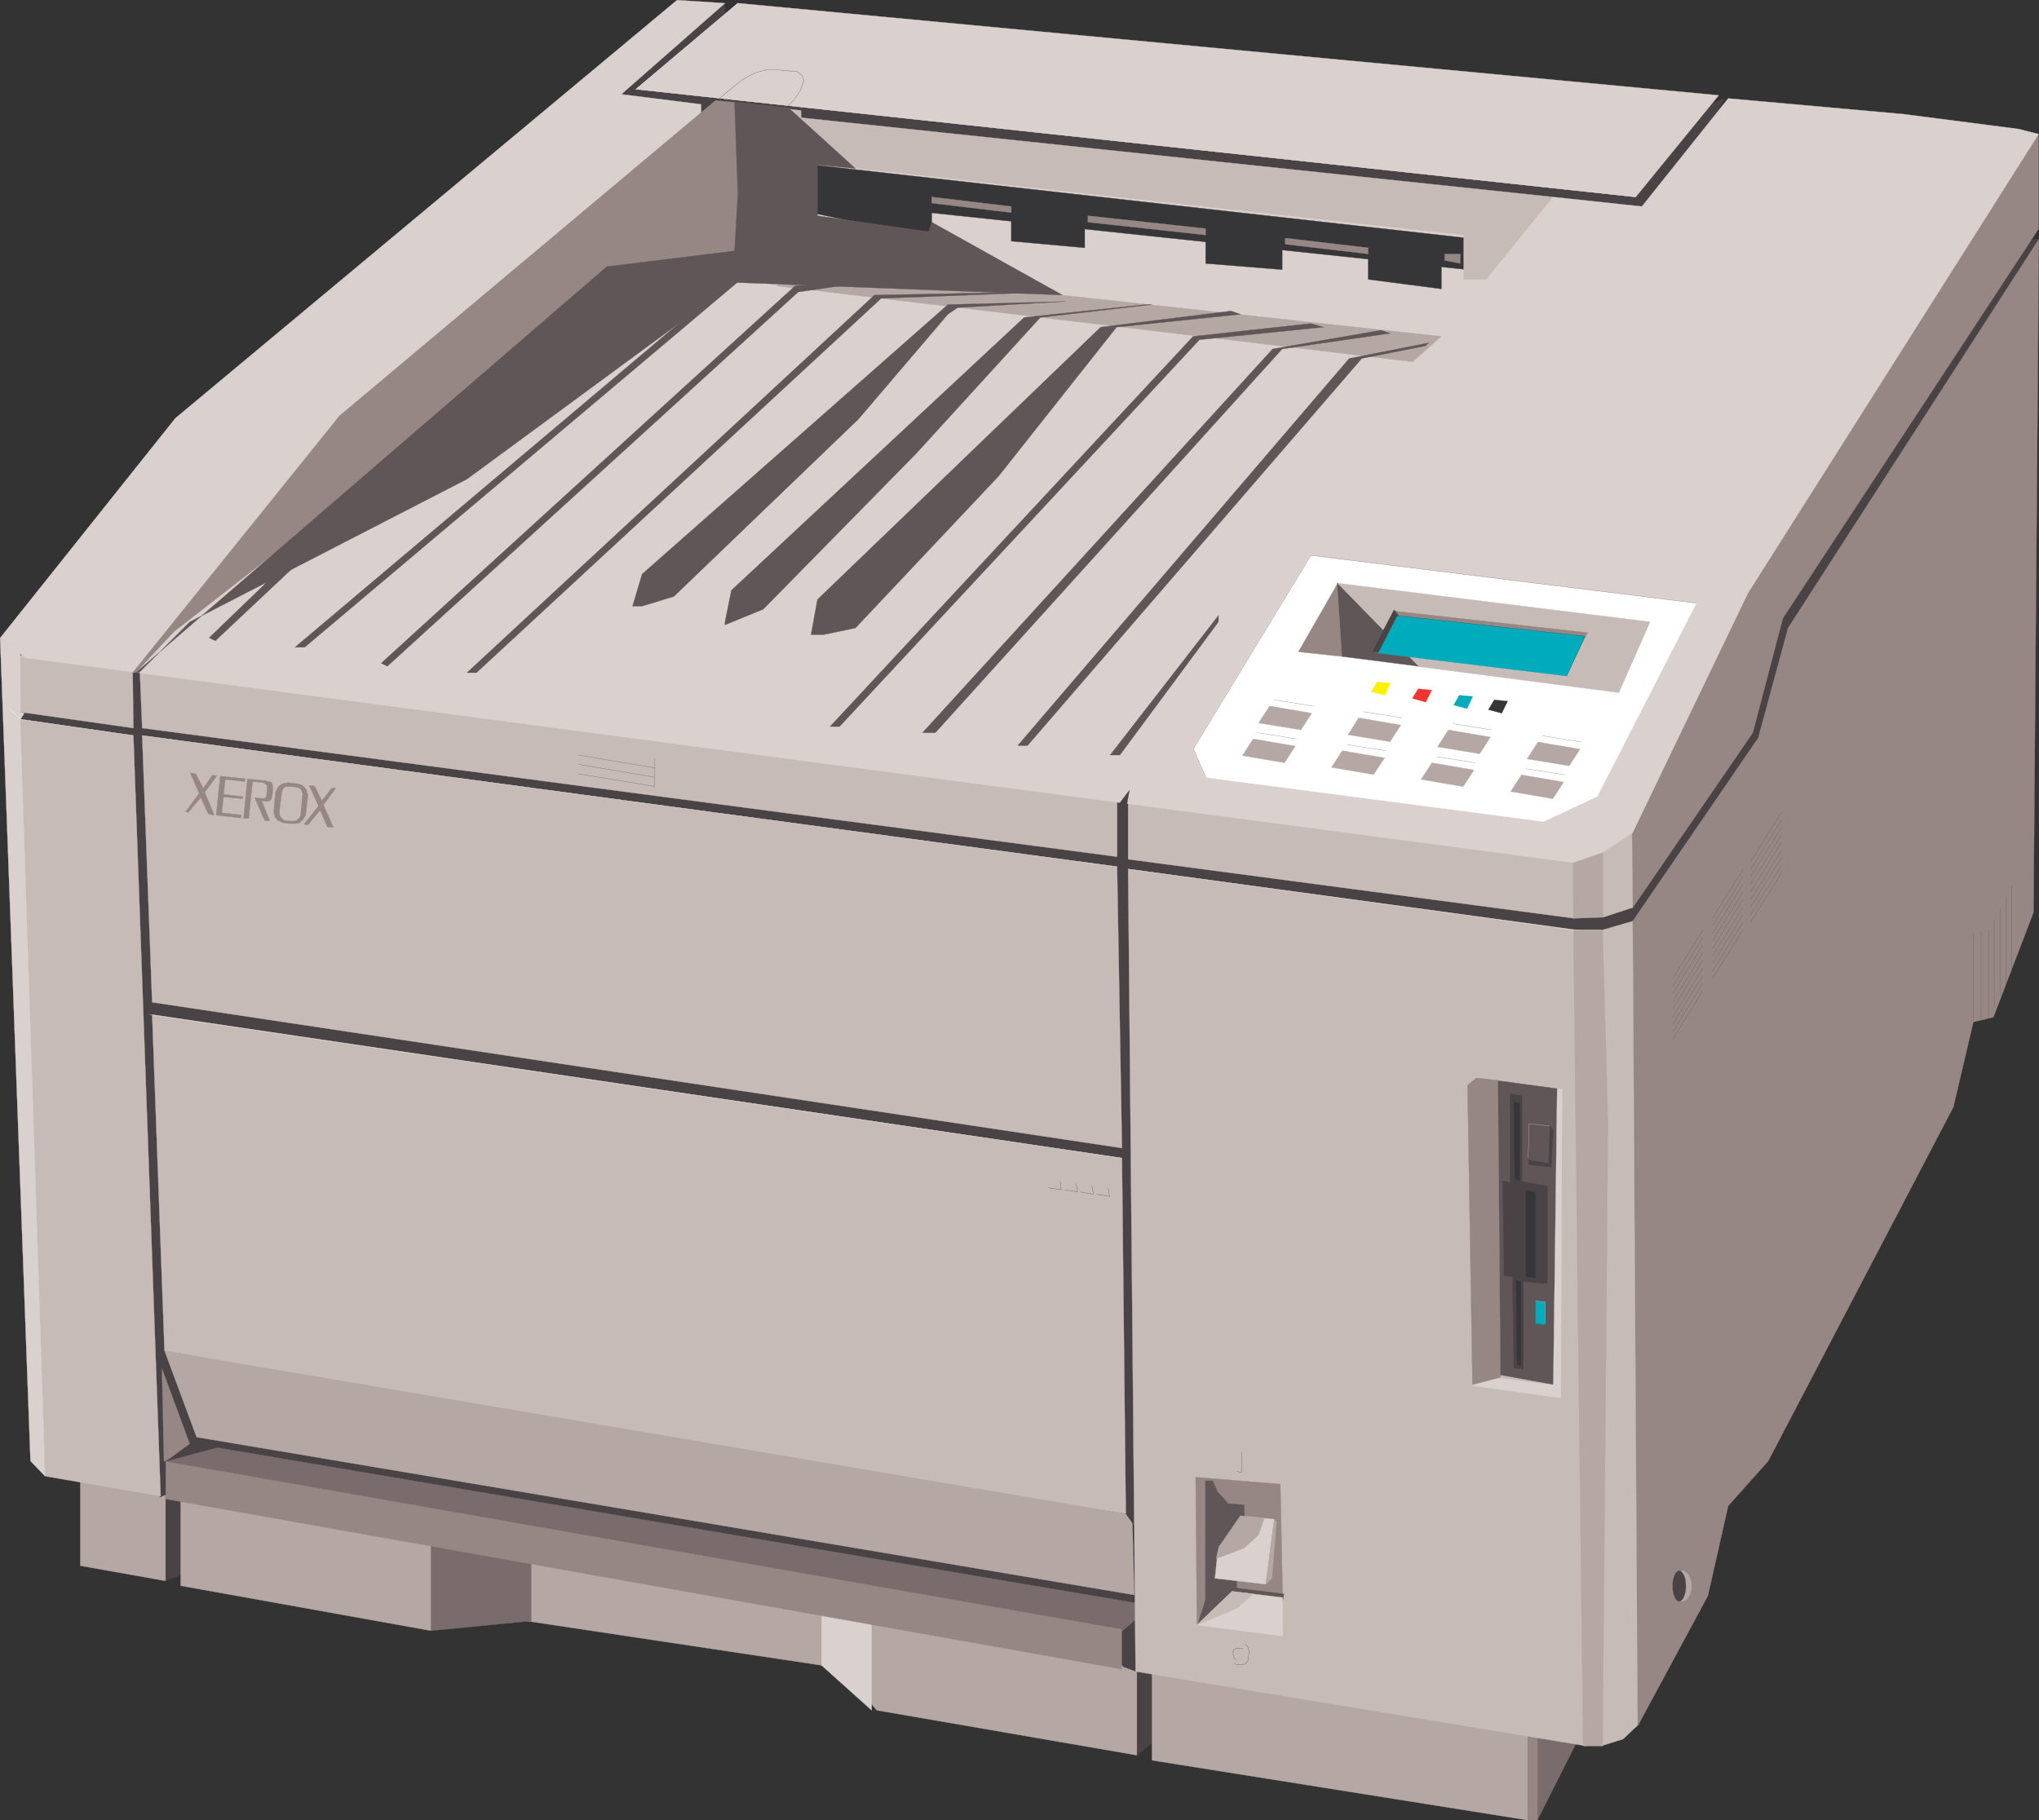 <svg xmlns="http://www.w3.org/2000/svg" width="360.168" height="321.608"><rect width="100%" height="100%" fill="#333333" stroke="none"/><path fill="#494346" stroke="#494346" stroke-width=".045" d="M128.063.562v3.95l170.403 15.1 6.21-2.222-13.472 23.543-186.23-22.41.55-3.352L128.064.562m232.081 41.68h-8.62l-63.99 114.52-9.8 3.949 1.04 7.89 12.288-3.898 69.082-122.461M200.813 310.113l4.442-3.5V286.39h-15.008l6.207 22.852 4.36.87m-171.579-30.8 4.399-1.77.91-22.039h-8.89l3.581 23.81"/><path fill="#7a6c6c" stroke="#7a6c6c" stroke-width=".045" d="m271.563 321.582 8.89-17.602h-8.89l-6.168 4.402 6.168 13.2"/><path fill="#b5a8a4" stroke="#b5a8a4" stroke-width=".045" d="M14.184 256.363v20.27l15.051 2.68V259.85l-15.05-3.488m189.3 31.751v22.898l66.36 10.57v-21.14l-66.36-12.328"/><path fill="#968784" stroke="#968784" stroke-width=".045" d="M269.845 300.441v21.14h1.718v-22.038l-1.718.898"/><path fill="#b5a8a4" stroke="#b5a8a4" stroke-width=".045" d="M31.915 257.273v22.898l44.219 7.942 10.613-5.313 6.219 3.59 52.148 7.84 5.313 2.68 4.437 5.261 45.95 7.942v-22l-168.9-30.84"/><path fill="#dad1ce" stroke="#dad1ce" stroke-width=".045" d="m145.114 294.23 8.852 7.941v-23.77l-8.852-1.769v17.598"/><path fill="#7a6c6c" stroke="#7a6c6c" stroke-width=".045" d="m76.134 288.113 17.691-1.723v-17.687l-17.691-3.543v22.953"/><path fill="#494346" stroke="#494346" stroke-width=".045" d="M201.313 275.363v20.187l-2.86-1.047-3.487-4.12-162.82-27.622-3.9 1.762-2.093-32.422 3.492-1.46 171.668 44.722"/><path fill="#b5a8a4" stroke="#b5a8a4" stroke-width=".045" d="m29.055 238.632 5.668 15.278 165.633 27.89-.402-15.687-170.899-27.48"/><path fill="#494346" stroke="#494346" stroke-width=".045" d="m198.864 267.433 2.18 3.078 78.37-105.629 2.63-3.492-3.489-1.77-77.968-20-7.89-1.359-170.212-20.96-20.37 9.57 21.269 106.09 175.48 34.472"/><path fill="#c6bbb7" stroke="#c6bbb7" stroke-width=".045" d="m28.376 264.343-20.41-3.53L2.114 126.87l21.45 3.09 4.812 134.382M25.114 129.96l1.762 47.122 171.308 25.761-.859-49.71-172.21-23.172m1.761 49.3 2.18 59.371 169.808 28.801-.68-62.82L26.876 179.26m-2.172-60.64.41 10.02 172.211 22.73v-11.34L24.704 118.62"/><path fill="none" stroke="#fff" stroke-width=".045" d="m197.325 153.132-172.21-23.171m173.069 74.652L26.427 179.26"/><path fill="#c6bbb7" stroke="#c6bbb7" stroke-width=".045" d="m23.434 118.3-21.32-2.718v10.02l21.45 3.038-.13-10.34"/><path fill="none" stroke="#fff" stroke-width=".045" d="m2.114 126.87 21.45 3.09"/><path fill="#c6bbb7" stroke="#c6bbb7" stroke-width=".045" d="M199.274 140.39v11.43l78.781 10.433 1.81-10.882-80.59-10.98"/><path fill="#968784" stroke="#968784" stroke-width=".045" d="m28.606 241.8 4.899 13.293-3.86 2.809-.68.32-.359-16.422"/><path fill="#7a6c6c" stroke="#7a6c6c" stroke-width=".045" d="m29.286 258.222 9.11-2.449 161.148 27.258 3.941.629-5.351 4.582-168.848-30.02"/><path fill="#c6bbb7" stroke="#c6bbb7" stroke-width=".045" d="m199.274 153.543 80.14 10.89.72 144.04-79.547-13.153-1.313-141.777"/><path fill="#968784" stroke="#968784" stroke-width=".045" d="m198.134 287.882-168.848-29.66v6.621l168.848 30.067v-7.028"/><path fill="#dad1ce" stroke="#dad1ce" stroke-width=".045" d="M7.966 260.812 3.563 127.191l.73-1.18-.679-.18-.05-10.48-3.54-2.629 5.36 145.41 2.582 2.68"/><path fill="#968784" stroke="#968784" stroke-width=".045" d="m288.395 160.39 21.22-30.93 5.312-20.23 45.168-68.797V23.691l-15.051 1.82-60.14 113.649 3.491 21.23"/><path fill="#968784" stroke="#968784" stroke-width=".045" d="m288.395 162.753 22.18-32.382 5.262-19.418 44.308-68.711-.949 118.969-7.082 18.5-3.539.859-3.531 15.023-32.707 62.54-7.07 7.937-3.583 15.871-12.34 22.902-2.68.91 1.731-143"/><path fill="#c6bbb7" stroke="#c6bbb7" stroke-width=".045" d="m283.134 162.07 5.261-1.719-.14-13.879-2.489.63-7.941 1.73 3.54 11.52 1.769 1.718m-.047 2.223 5.308-1.54.86 142.09-2.54 2.41-3.859 1.22.23-144.18"/><path fill="#b5a8a4" stroke="#b5a8a4" stroke-width=".045" d="m277.825 146.191.09 16.062 5.219-.183v-16.738l-5.309.859m.09 18.102 1.719 144.18h3.453l.949-110.25-.95-33.93h-5.171"/><path fill="none" stroke="#fff" stroke-width=".045" d="m199.274 153.543 78.64 10.75h4.942M3.747 127.191l-2.172-2.04"/><path fill="none" stroke="#605658" stroke-width=".045" d="M348.626 180.351v-15.418m1.308 15.097v-15.417m1.36 15.097v-15.457m.961 13.739V162.57m1.082 13.422V160.57m.957 13.383V158.53m1.043 13.43v-15.378m-59.91 27.121 5.386-8.711m-5.386 7.398 5.386-8.707m-5.386 7.347 5.386-8.71m-5.386 7.39 5.386-8.707m-5.386 7.348 5.386-8.75m-5.386 7.442 5.386-8.711m-5.386 7.3 5.386-8.71m-5.386 7.39 5.386-8.7m-5.386 7.341 5.386-8.7m1.641 8.7 5.441-8.7m-5.441 7.387 5.441-8.707m-5.441 7.347 5.441-8.71m-5.441 7.39 5.441-8.707m-5.441 7.348 5.441-8.71m-5.441 7.402 5.441-8.711m-5.441 7.351 5.441-8.71m-5.441 7.39 5.441-8.711m-5.441 7.351 5.441-8.71m1.36 9.347 5.441-8.668m-5.441 7.348 5.441-8.66m-5.441 7.3 5.441-8.707m-5.441 7.387 5.441-8.66m-5.441 7.3 5.441-8.698m-5.441 7.39 5.441-8.71m-5.441 7.351 5.441-8.711m-5.441 7.391 5.441-8.711m-5.441 7.351 5.441-8.71"/><path fill="#b5a8a4" stroke="#b5a8a4" stroke-width=".045" d="M298.774 280.222v-.55l-.039-.27-.09-.23-.05-.22-.09-.23-.09-.18-.14-.23-.09-.129-.13-.191-.14-.13-.129-.089-.191-.09-.13-.09-.179-.05h-.32l-.18.05-.14.09-.18.09-.141.09-.129.129-.14.191-.13.13-.09.23-.1.18-.09.23-.09.218-.04.23-.05.27v1.09l.05.27.04.23.09.23.09.22.1.18.09.23.13.14.14.18.129.14.14.09.18.09.141.09.18.04h.32l.18-.04.129-.09.191-.09.129-.09.14-.14.13-.18.09-.14.14-.23.09-.18.09-.22.05-.23.09-.23.04-.27v-.539"/><path fill="#494346" stroke="#494346" stroke-width=".045" d="M297.786 280.222v-.281l-.05-.27v-.27l-.04-.23-.05-.218-.052-.23-.09-.18-.038-.23-.09-.13-.14-.191-.04-.13-.14-.089-.18-.18-.14-.05h-.22l-.14.05-.09.09-.14.09-.09.09-.09.129-.09.191-.09.13-.05.23-.09.18-.04.23-.05.218-.04.23-.05.27v1.09l.05.27.04.23.05.23.04.22.09.18.05.23.09.14.09.18.09.14.09.09.14.09.09.09.14.04h.22l.14-.04.18-.18.14-.09.04-.14.14-.18.09-.14.039-.23.09-.18.05-.22.051-.23.04-.23v-.27l.05-.27v-.269"/><path fill="#dad1ce" stroke="#dad1ce" stroke-width=".045" d="m.024 112.722 30.942-38.82L119.586.023l8.477.54-18.316 16.097 14.098 1.773v4.36l93.84 13.238 50.39 2.629 6.21-3.86 15.74 1.68 15.241-19.09 30.93 2.77 20.367 2.633 3.532.898-51.34 81.102-20.36 42.308-5.261 3.492-5.309 1.817L4.473 116.222l-4.449-3.5"/><path fill="#968784" stroke="#968784" stroke-width=".045" d="m23.434 118.851 36.551-45.398 66.399-55.7 4.312.407.18 10.98.55 13.473-2.23 2.808-80.45 52.149-18.01 14.023-6.763 7.258h-.539"/><path fill="#b5a8a4" stroke="#b5a8a4" stroke-width=".045" d="m177.544 51.043 77.062 8.39-5.082 4.488-112.48-13.418 5.031-2.273 35.469 2.813"/><path fill="#363639" stroke="#363639" stroke-width=".045" d="M259.134 42.062v5.578l-115.88-12.289.551-6.21 115.329 12.921"/><path fill="#363639" stroke="#363639" stroke-width=".045" d="M164.575 42.062v-5.031l14.059 1.09v4.492l12.972 1.168v-4.528l21.36 2.27v5.027l13.52 1.09v-4.488l15.19 1.719v4.492l12.93 1.68V46.01l-101.23-13.468-10.121.539v4.488l21.32 4.492"/><path fill="#c6bbb7" stroke="#c6bbb7" stroke-width=".045" d="M262.497 49.363h-3.953v-7.84l-117.547-12.93-4.492-8.98 1.039-.59 3.941.5.05 1.27L274.287 34.8l-11.79 14.563"/><path fill="#605658" stroke="#605658" stroke-width=".045" d="m24.563 118.851 8.98-8.98 48.942-25.22 47.262-34.741 57.918 2.222-23.09-12.879-.54 1.68-19.64-2.812v-8.98l6.711.632-11.793-10.703-9.566-1.09.59 16.281-.59 10.07-22.543 2.77-83.23 71.75h.59"/><path fill="#dad1ce" stroke="#dad1ce" stroke-width=".045" d="M288.934 34.8 112.325 15.761 130.337.562l173.25 16.281L288.934 34.8"/><path fill="none" stroke="#fff" stroke-width=".045" d="M288.934 34.8 112.325 15.761 130.337.562"/><path fill="none" stroke="#494346" stroke-width=".045" d="m127.063 17.39 4.043-3.308 2.309-1.23 2.09-.54h1.539l3.812.36.91.769.22.86-.59 1.64-.95 1.45-1.36 1.452"/><path fill="#968784" stroke="#968784" stroke-width=".045" d="m164.575 35.89 14.059 1.68v-1.09l-14.059-1.68v1.09m27.578 3.363 20.813 2.27v-1.14l-20.813-2.262v1.132m34.871 3.899 14.653 1.719v-1.09l-14.653-1.719v1.09m30.93 3.398-2.758-.539v-1.14h2.758v1.68"/><path fill="#605658" stroke="#605658" stroke-width=".045" d="m140.446 50.503-73.11 66.668 1.09.54 72.57-66.118 15.188-2.23-15.738 1.14m-88.351 63.86 77.652-65.543 1.129.543-77.063 65h-1.718m-15.149-1.68 18.008-17.37 13.473-10.661-30.391 28.57-1.09-.539m45.539 6.168 71.98-66.719 27.57-.539h3.4l-29.79 1.13-71.48 66.128h-1.68m64.129 9.519 64.133-68.937 20.77-2.273 2.269.64-21.91 2.223-63.582 68.348h-1.68"/><path fill="#605658" stroke="#605658" stroke-width=".045" d="m162.946 129.46 61.86-67.808 19.09-3.309 1.679.547-19.09 2.762-61.27 67.809h-2.269"/><path fill="#605658" stroke="#605658" stroke-width=".045" d="m179.766 131.73 58.559-68.398 14.059-2.762-.59.543-11.25 2.219-59.047 68.398h-1.73m35.468-21.86-17.422 23.532h-1.718l19.14-24.672v1.14m-101.82-8.437 54.02-47.62 20.769-.552-19.05 1.09-1.72 1.18-15.789 18.512-32.61 31.34-5.62 1.718h-1.68l1.68-5.668"/><path fill="#605658" stroke="#605658" stroke-width=".045" d="m128.063 109.87 1.133-5.577 51.707-48.211 21.402-2.27h1.141l-19.68 2.27-21.96 24.078-26.981 27.48-6.762 2.77v-.54"/><path fill="#605658" stroke="#605658" stroke-width=".045" d="m143.255 112.132 1.14-6.21 50.02-48.122 23.039-2.859 1.68.59-21.899 2.27-20.82 26.3-25.309 26.852-5.62 1.18h-2.231"/><path fill="#494346" stroke="#494346" stroke-width=".045" d="m198.903 142.933.594-3.312-1.684 2.222.551 2.77.54-1.68"/><path fill="none" stroke="#605658" stroke-width=".045" d="m102.165 133.402 13.469 2.27v-1.72"/><path fill="none" stroke="#605658" stroke-width=".045" d="m102.165 135.043 13.469 2.27v-1.731"/><path fill="none" stroke="#605658" stroke-width=".045" d="m102.165 136.722 13.469 2.219v-1.68"/><path fill="#fff" stroke="#fff" stroke-width=".045" d="m212.966 137.351-2.22-5.031 20.77-34.2 68.13 8.442-17.512 34.149-9.48 4.44-59.688-7.8"/><path fill="#b5a8a4" stroke="#b5a8a4" stroke-width=".045" d="m222.313 127.742 1.953-3 7.43 1.27-1.902 2.949-7.48-1.22"/><path fill="none" stroke="#7a6c6c" stroke-width=".045" d="m225.075 123.652 6.852 1.09"/><path fill="#b5a8a4" stroke="#b5a8a4" stroke-width=".045" d="m238.095 129.82 1.902-2.988 7.437 1.27-1.898 2.948-7.441-1.23"/><path fill="none" stroke="#7a6c6c" stroke-width=".045" d="m240.813 125.742 6.852 1.09"/><path fill="#b5a8a4" stroke="#b5a8a4" stroke-width=".045" d="m253.927 131.953 1.898-2.992 7.441 1.27-1.902 2.952-7.437-1.23"/><path fill="none" stroke="#7a6c6c" stroke-width=".045" d="m256.645 127.87 6.852 1.09"/><path fill="#b5a8a4" stroke="#b5a8a4" stroke-width=".045" d="m269.755 134.093 1.898-3 7.442 1.27-1.91 2.95-7.43-1.22"/><path fill="none" stroke="#7a6c6c" stroke-width=".045" d="m272.473 130.004 6.852 1.09"/><path fill="#b5a8a4" stroke="#b5a8a4" stroke-width=".045" d="m219.454 133.504 1.902-2.954 7.438 1.27-1.899 2.953-7.441-1.27"/><path fill="none" stroke="#7a6c6c" stroke-width=".045" d="m222.177 129.46 6.847 1.09"/><path fill="#b5a8a4" stroke="#b5a8a4" stroke-width=".045" d="m235.196 135.582 1.899-2.95 7.492 1.27-1.961 2.95-7.43-1.27"/><path fill="none" stroke="#7a6c6c" stroke-width=".045" d="m237.915 131.55 6.851 1.082"/><path fill="#b5a8a4" stroke="#b5a8a4" stroke-width=".045" d="m251.024 137.71 1.903-2.937 7.437 1.27-1.91 2.937-7.43-1.27"/><path fill="none" stroke="#7a6c6c" stroke-width=".045" d="m253.747 133.683 6.848 1.09"/><path fill="#b5a8a4" stroke="#b5a8a4" stroke-width=".045" d="m266.845 139.851 1.91-2.95 7.441 1.27-1.91 2.95-7.441-1.27"/><path fill="none" stroke="#7a6c6c" stroke-width=".045" d="m269.575 135.812 6.84 1.09"/><path fill="#363639" stroke="#363639" stroke-width=".045" d="m262.903 125.382 1.043-1.73 2.36.23-1.04 2.13-2.363-.63"/><path fill="#00abbb" stroke="#00abbb" stroke-width=".045" d="m256.786 124.562.988-1.719 2.36.22-1 2.14-2.348-.64"/><path fill="#f0342f" stroke="#f0342f" stroke-width=".045" d="m249.473 123.382 1.051-1.68 2.36.231-1.047 2.13-2.364-.68"/><path fill="#fff200" stroke="#fff200" stroke-width=".045" d="m242.223 122.203.993-1.723 2.359.23-.988 2.133-2.364-.64"/><path fill="#c6bbb7" stroke="#c6bbb7" stroke-width=".045" d="m236.184 103.023 55.29 6.848-5.528 12.511-35.883-4.671-13.879-14.688"/><path fill="#968784" d="m236.184 103.242-6.84 11.93 7.711.82zm0 0"/><path fill="none" stroke="#968784" stroke-width=".045" d="m236.184 103.242-6.84 11.93 7.711.82-.87-12.75"/><path fill="#605658" d="m237.055 115.992 13.47 1.719-14.34-14.688zm0 0"/><path fill="none" stroke="#605658" stroke-width=".045" d="m237.055 115.992 13.47 1.719-14.34-14.688.87 12.969"/><path fill="none" stroke="#605658" stroke-width=".045" d="m213.016 137.351-2.222-5.031 20.77-34.2 68.12 8.442"/><path fill="#968784" stroke="#968784" stroke-width=".045" d="m242.356 115.171 3.899-7.21 34.16 3.812-3.68 7.48-34.379-4.082"/><path fill="#494346" stroke="#494346" stroke-width=".045" d="m246.255 107.73 1.27 1.68-2.169 5.992-3-.23 3.899-7.442"/><path fill="#00abbb" stroke="#00abbb" stroke-width=".045" d="m243.446 115.402 3.399-6.621 33.109 3.629-3.219 7.031-33.289-4.04"/><path fill="none" stroke="#494346" stroke-width=".045" d="m246.845 108.78 33.109 3.63-3.219 7.031"/><path fill="#605658" stroke="#605658" stroke-width=".045" d="m264.126 190.87 11.11 1.5-.4 52.333-10.48-1.903-.23-51.93"/><path fill="#dad1ce" stroke="#dad1ce" stroke-width=".045" d="m260.095 244.843 15.601 2.13.23-54.602h-.87l-.68 52.332-9.34-1.172h-.68l-4.261 1.312"/><path fill="#968784" stroke="#968784" stroke-width=".045" d="m259.223 191.73 1.551-1.27 3.813.41.449 52.473-4.941 1.27-.872-52.883"/><path fill="#494346" stroke="#494346" stroke-width=".045" d="M266.716 208.972V193.23l2.129.41v15.102l4.492.808v17.282l-4.262-.399v15.508l-1.68-.23-.23-16.149-1.5-.219-.219-16.78 1.27.41"/><path fill="#363639" stroke="#363639" stroke-width=".045" d="m267.805 226.203.18 14.879.629.218v-14.867l-.809-.23m.629-31.293v13.652l-.859-.23-.18-13.649 1.04.227m2.769 15.781v15.102l-1.68-.23v-15.321l1.68.449"/><path fill="#00abbb" stroke="#00abbb" stroke-width=".045" d="M272.927 233.863v-3.813l-1.723-.218v4.03l1.492.188.23-.187"/><path fill="none" stroke="#dad1ce" stroke-width=".045" d="M272.927 233.863v-3.813l-1.723-.218"/><path fill="none" stroke="#494346" stroke-width=".045" d="M271.204 229.832v4.03l1.492.188"/><path fill="#494346" stroke="#494346" stroke-width=".045" d="m269.934 204.933 3.63.63.222-6.622.59.68-.36 6.582-3.902-.41-.18-.86"/><path fill="none" stroke="#dad1ce" stroke-width=".045" d="m273.786 198.941-3.672-.41-.18 5.95"/><path fill="#968784" stroke="#968784" stroke-width=".045" d="m211.427 287.113-.23-26.121 14.968 1.219.41 20.05-7.89 3.809-3.63.223-3.628.82"/><path fill="#605658" stroke="#605658" stroke-width=".045" d="m226.575 282.851.23-1.23-8.351-1.04v-1.949l1.32-8.75v-4l-2.82-.222-1.899-2.13-.859-1.91h-1.27v21.09l-1.273 3.993.363.23 14.559-4.082"/><path fill="#dad1ce" stroke="#dad1ce" stroke-width=".045" d="m211.427 287.113 6.207-5.942 8.941 1.09v6.801l-15.148-1.95"/><path fill="#c6bbb7" stroke="#c6bbb7" stroke-width=".045" d="m211.427 287.113 7.027-2.953 2.992-2.54-3.812-.449-6.207 5.942"/><path fill="#dad1ce" stroke="#dad1ce" stroke-width=".045" d="m225.075 268.421-1.488 11.48-8.98-1.038.448-4.27 5.122-6.62 4.898.448"/><path fill="#b5a8a4" stroke="#b5a8a4" stroke-width=".045" d="m214.825 275.41 4.95-1.907 2.538-2.312 1.043-2.988-4.261-.41-3.81 5.527-.46 2.09m8.762 4.492 1.488-11.48.41.41-.82 10.03-1.078 1.04"/><path fill="none" stroke="#494346" stroke-width=".045" d="m218.454 259.941.86.23v-3.628m-.86 36.558h-.41l-.219-.68v-.82l.629-.41h.86l.23.18"/><path fill="none" stroke="#494346" stroke-width=".045" d="m218.044 293.96.64.18h.63l.683-.18.406-.41.184-1.27v-.679l-.184-.629-.406-.46m-34.832-80.642 2.27.321-.18-1.5m.769 1.551 2.27.308-.188-1.449m.731 1.5 2.308.41-.27-1.55m.821 1.55 2.309.36-.27-1.5"/><path fill="#968784" stroke="#968784" stroke-width=".045" d="m34.587 136.722-.992-.191 1.582 3.629-2.403 3.273.5.09 2.18-2.59 1.36 2.91 1.042.18-1.68-4.043 2.13-2.898-.77-.141-1.633 2.32-1.316-2.539m8.707 1.36v-.5l-4.399-.461-.718 6.902 4.398.5.04-.55-3.438-.36.308-2.813 3.399.32.05-.366-3.449-.41.32-2.633 3.489.37m3.633 3.489h.449l.23-.09.23-.18.18-.367.09-.59.047-.312.043-.5v-.27l-.043-.41-.047-.27-.05-.19-.13-.18-.32-.13h-.27l-.363-.14-3.27-.32-.679 6.941.91.05.68-6.53 1.902.18.18.128.14.09.227.192.09.09v1.308l-.09.32v.23l-.136.223-.09.18-.09.047h-.453l-1.32-.137 1.773 4.04.906.05-1.406-3.543.5.043.18.047m8.66-2.68-.992-.129 1.671 3.63-2.582 3.26.72.09 2.14-2.581 1.27 2.941 1.081.09-1.761-3.988 2.171-2.942-.68-.05-1.769 2.27-1.27-2.59"/><path fill="#968784" stroke="#968784" stroke-width=".045" d="m54.005 143.972-.09.23-.192.231-.128.309-.32.281-.321.27-.129.18h-.281l-.45.038h-1.09l-.718-.129h-.27l-.64-.32-.32-.09-.31-.41-.19-.18-.04-.32-.14-.308-.04-.372.04-.27 1 .048v.594l.05.308.09.32.309.18.14.23.32.18.411.051.809.04h.46l.27-.04.18-.101.18-.18.23-.18.219-.32.05-.27.04-.32.28-2.898.04-.41-.04-.403-.14-.187-.09-.223-.14-.14-.219-.18-.281-.09-.45-.09-.769-.05-.41-.04-.219.04-.32.05-.32.23-.09.22-.141.273-.09.277v.312l-.36 2.817-1-.047.27-3.043.102-.316.18-.313.18-.41.269-.18.27-.27.5-.19.269-.04.5-.09.82.13.86.09.449.14.281.09.36.27.18.23.269.27.09.46.14.403v.457l-.32 2.851-.04.32"/></svg>
